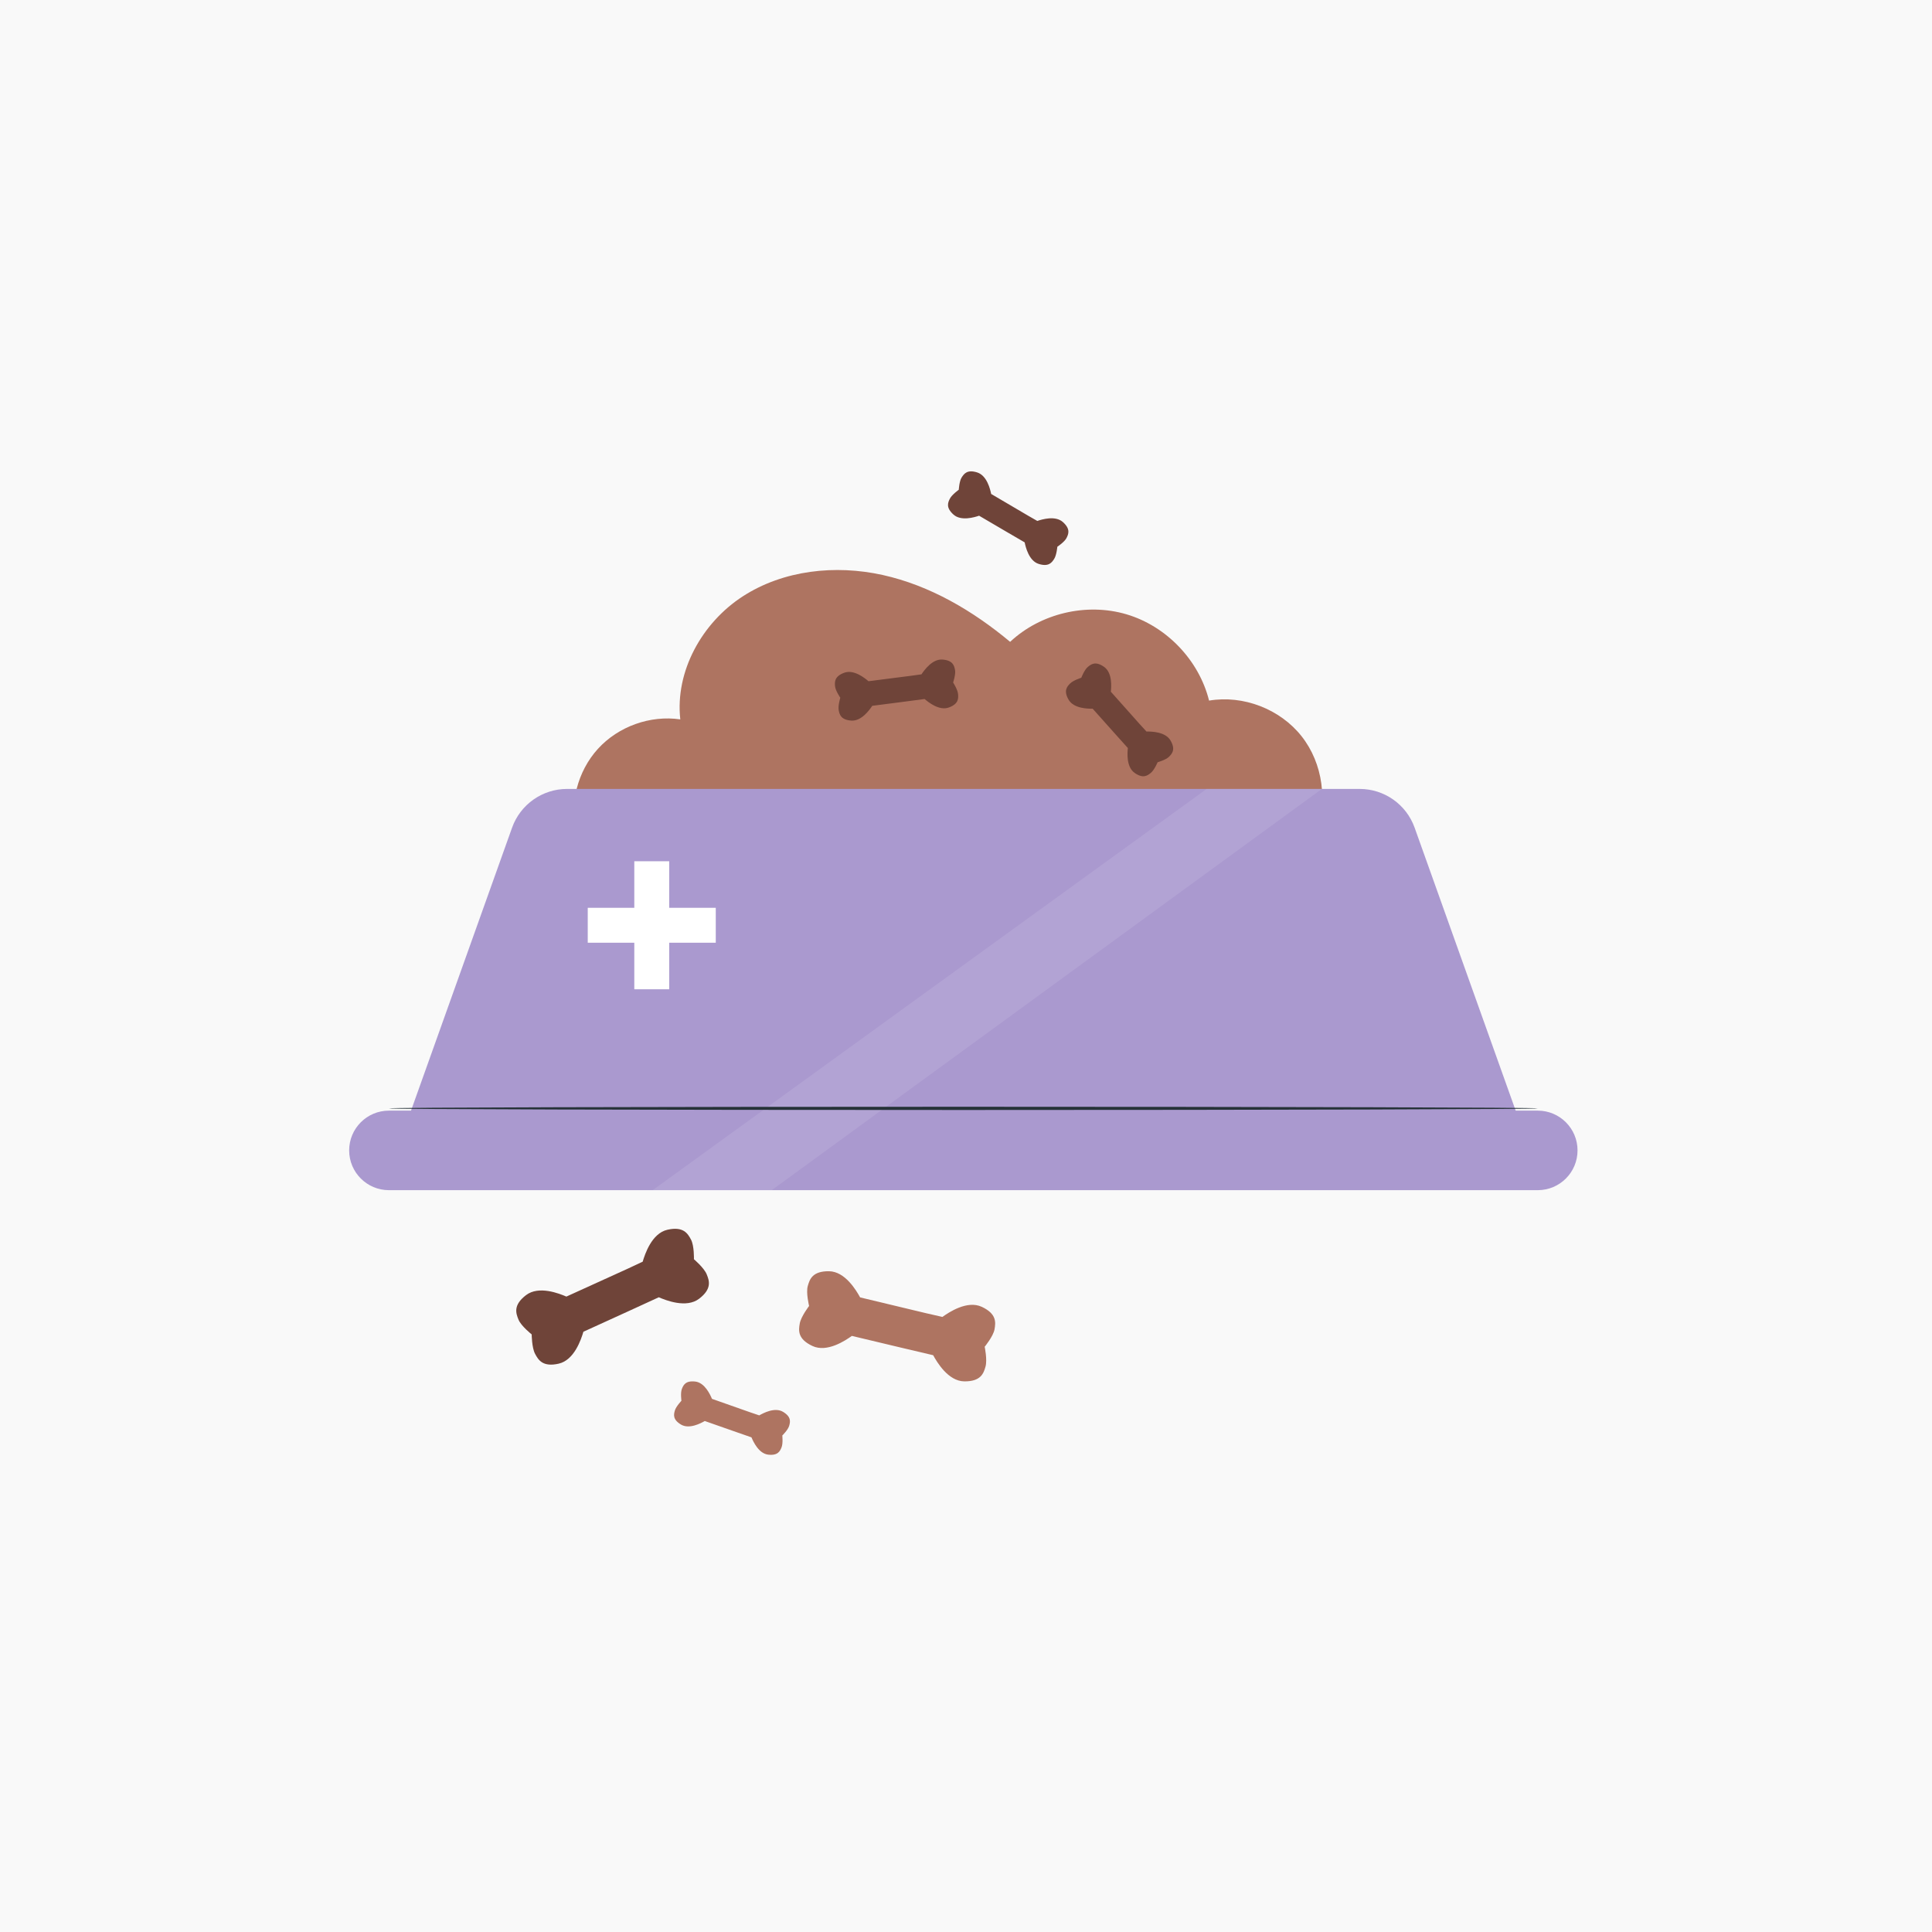 <svg width="332" height="332" viewBox="0 0 332 332" fill="none" xmlns="http://www.w3.org/2000/svg">
<rect x="0" y="0" width="332" height="332" fill="#333333" stroke="none"/>
<g clip-path="url(#clip0_102_224)">
<rect width="332" height="332" fill="#F9F9F9"/>
<rect width="332" height="332" fill="#F9F9F9"/>
<path d="M223.659 126.508C219.966 121.838 213.642 119.404 207.77 120.393C206.039 113.441 200.437 107.59 193.567 105.561C186.696 103.531 178.813 105.4 173.583 110.295C167.193 104.963 159.808 100.609 151.683 98.808C143.556 97.008 134.631 97.959 127.643 102.479C120.654 106.999 115.989 115.347 116.903 123.62C111.742 122.865 106.263 124.825 102.751 128.68C99.239 132.535 97.796 138.173 99.025 143.241L225.954 143.379C228.266 137.891 227.353 131.177 223.659 126.508Z" fill="#AE7461"/>
<path d="M260.458 190.854L243.092 142.229C241.666 138.235 237.883 135.57 233.642 135.57H166.314C166.242 135.57 165.703 135.57 164.774 135.57H97.447C93.207 135.57 89.424 138.235 87.997 142.229L70.631 190.854H66.834C63.059 190.854 60 193.913 60 197.688C60 201.462 63.059 204.522 66.834 204.522H164.774H166.314H264.254C268.028 204.522 271.088 201.462 271.088 197.688C271.088 193.913 268.028 190.854 264.254 190.854H260.458Z" fill="#AA99CF"/>
<path d="M182.664 89.723C181.358 88.544 179.054 89.251 178.252 89.52L176.7 88.631L170.328 84.886C170.153 84.057 169.598 81.712 167.919 81.183C166.211 80.644 165.665 81.405 165.253 82.049C164.84 82.693 164.76 84.159 164.76 84.159C164.76 84.159 163.584 84.998 163.237 85.68C162.89 86.362 162.51 87.218 163.84 88.418C165.146 89.597 167.449 88.891 168.252 88.622L172.955 91.38L176.08 93.201C176.255 94.031 176.81 96.375 178.489 96.904C180.197 97.443 180.743 96.682 181.155 96.039C181.568 95.395 181.696 93.956 181.696 93.956C181.696 93.956 182.92 93.144 183.267 92.462C183.614 91.781 183.994 90.925 182.664 89.723Z" fill="#6F4439"/>
<path d="M161.964 113.34C160.208 113.205 158.82 115.174 158.348 115.878L156.577 116.125L149.245 117.062C148.6 116.513 146.726 114.998 145.075 115.606C143.393 116.225 143.427 117.161 143.495 117.923C143.563 118.685 144.397 119.895 144.397 119.895C144.397 119.895 143.98 121.279 144.123 122.03C144.266 122.782 144.488 123.692 146.275 123.828C148.031 123.962 149.419 121.993 149.891 121.289L155.298 120.592L158.885 120.12C159.531 120.669 161.404 122.184 163.055 121.576C164.737 120.957 164.703 120.021 164.635 119.259C164.567 118.497 163.788 117.279 163.788 117.279C163.788 117.279 164.26 115.888 164.117 115.137C163.973 114.385 163.75 113.476 161.964 113.34Z" fill="#6F4439"/>
<path d="M201.15 127.255C200.268 125.731 197.86 125.698 197.012 125.708L195.807 124.386L190.891 118.866C190.98 118.023 191.171 115.622 189.735 114.603C188.274 113.566 187.522 114.123 186.931 114.608C186.341 115.095 185.813 116.466 185.813 116.466C185.813 116.466 184.436 116.904 183.897 117.447C183.358 117.989 182.733 118.687 183.63 120.239C184.512 121.763 186.92 121.796 187.767 121.786L191.398 125.853L193.814 128.545C193.725 129.387 193.534 131.79 194.97 132.81C196.431 133.847 197.183 133.29 197.774 132.803C198.364 132.317 198.929 130.986 198.929 130.986C198.929 130.986 200.344 130.589 200.883 130.047C201.422 129.504 202.046 128.806 201.15 127.255Z" fill="#6F4439"/>
<g opacity="0.1">
<path d="M112.154 204.523L207.358 135.57H227.155L132.612 204.523H112.154Z" fill="white"/>
</g>
<path d="M264.255 190.465C264.255 190.619 220.057 190.743 165.549 190.743C111.023 190.743 66.834 190.618 66.834 190.465C66.834 190.313 111.022 190.188 165.549 190.188C220.057 190.188 264.255 190.313 264.255 190.465Z" fill="#263238"/>
<path d="M168.723 224.574C166.2 223.39 163.038 225.526 161.946 226.304L159.185 225.675L147.805 222.948C147.158 221.773 145.233 218.479 142.447 218.452C139.611 218.426 139.136 219.83 138.808 220.996C138.48 222.163 139.036 224.421 139.036 224.421C139.036 224.421 137.643 226.235 137.433 227.428C137.222 228.621 137.042 230.093 139.611 231.297C142.133 232.48 145.295 230.344 146.387 229.566L154.783 231.569L160.357 232.882C161.004 234.057 162.929 237.352 165.715 237.378C168.552 237.405 169.027 236.001 169.354 234.834C169.682 233.668 169.211 231.429 169.211 231.429C169.211 231.429 170.69 229.634 170.901 228.441C171.11 227.25 171.291 225.778 168.723 224.574Z" fill="#AE7461"/>
<path d="M134.565 242.617C133.152 241.766 131.16 242.83 130.47 243.222L128.883 242.683L122.35 240.382C122.04 239.651 121.108 237.594 119.47 237.408C117.801 237.219 117.436 238.016 117.173 238.683C116.909 239.349 117.098 240.713 117.098 240.713C117.098 240.713 116.166 241.696 115.97 242.385C115.774 243.075 115.577 243.929 117.016 244.796C118.429 245.647 120.42 244.583 121.112 244.191L125.932 245.883L129.133 246.998C129.443 247.729 130.375 249.786 132.013 249.972C133.681 250.161 134.047 249.363 134.31 248.696C134.574 248.031 134.434 246.683 134.434 246.683C134.434 246.683 135.415 245.716 135.611 245.027C135.807 244.339 136.004 243.483 134.565 242.617Z" fill="#AE7461"/>
<path d="M114.686 211.326C111.991 211.938 110.82 215.537 110.44 216.812L107.896 218.003L97.33 222.808C96.107 222.285 92.593 220.88 90.397 222.558C88.161 224.266 88.646 225.655 89.1 226.767C89.555 227.879 91.367 229.306 91.367 229.306C91.367 229.306 91.383 231.576 91.945 232.637C92.508 233.699 93.264 234.96 96.008 234.336C98.704 233.723 99.874 230.125 100.254 228.85L108.044 225.297L113.206 222.927C114.429 223.451 117.943 224.855 120.14 223.178C122.375 221.469 121.891 220.081 121.436 218.969C120.981 217.857 119.248 216.392 119.248 216.392C119.248 216.392 119.311 214.086 118.748 213.024C118.187 211.964 117.431 210.702 114.686 211.326Z" fill="#6F4439"/>
<path d="M115 148H109V170H115V148Z" fill="white"/>
<path d="M101 156V162H123V156H101Z" fill="white"/>
</g>
<defs>
<clipPath id="clip0_102_224">
<rect width="332" height="332" fill="white"/>
</clipPath>
</defs>
</svg>
